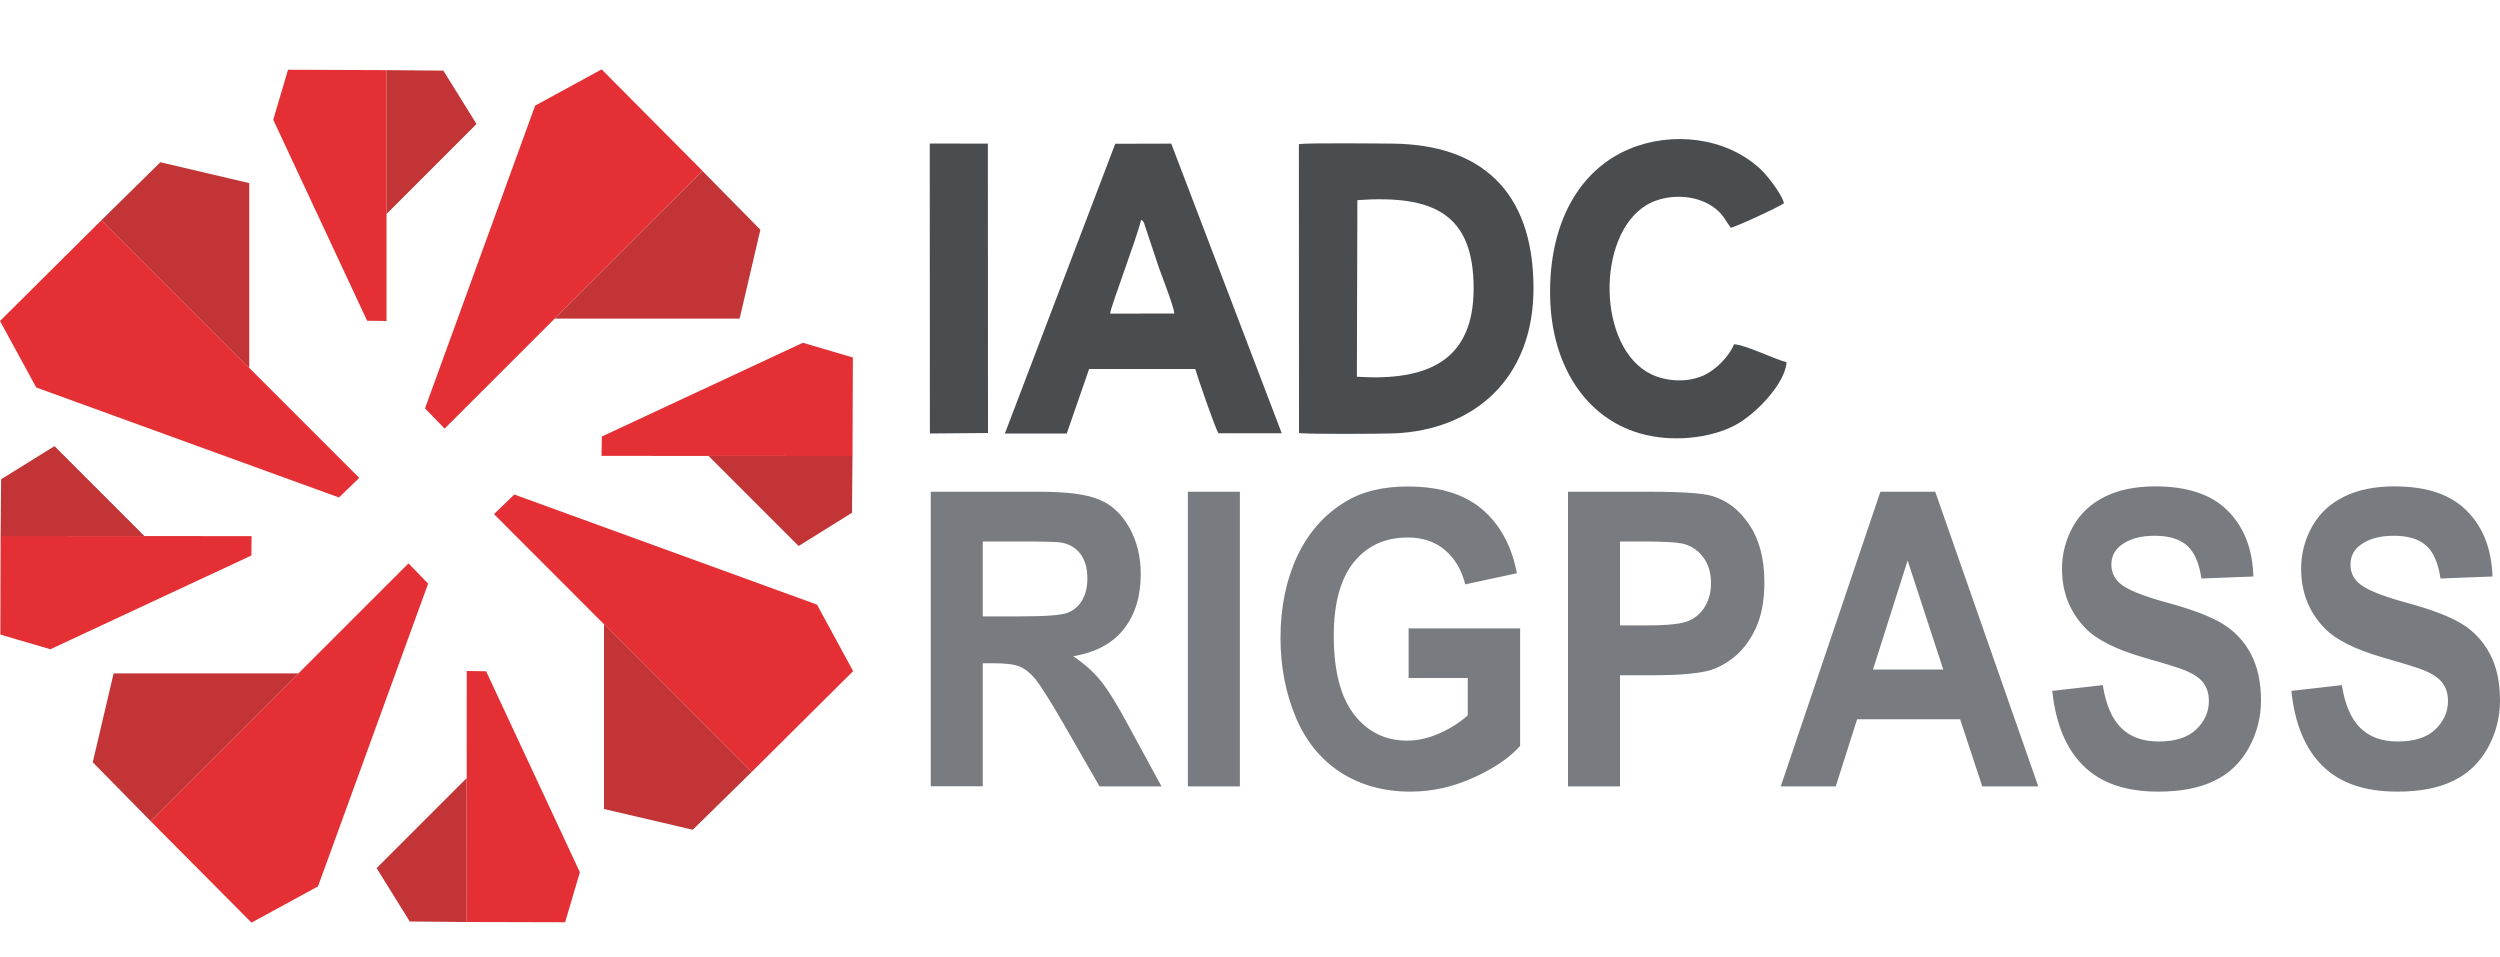 <svg xmlns="http://www.w3.org/2000/svg" xmlns:xlink="http://www.w3.org/1999/xlink" id="Layer_1" x="0px" y="0px" viewBox="0 0 200 76.6" style="enable-background:new 0 0 200 76.6;" xml:space="preserve"><style type="text/css">	.st0{fill:none;}	.st1{fill-rule:evenodd;clip-rule:evenodd;fill:#E43034;}	.st2{fill-rule:evenodd;clip-rule:evenodd;fill:#C23435;}	.st3{fill-rule:evenodd;clip-rule:evenodd;fill:#4A4D50;}	.st4{fill-rule:evenodd;clip-rule:evenodd;fill:#787B7F;}</style><g>	<polygon class="st1" points="34,32.67 35.57,34.29 56.2,13.67 48.13,5.55 42.81,8.45  "></polygon>	<polygon class="st2" points="44.38,25.49 59.17,25.49 60.83,18.38 56.2,13.68  "></polygon>	<polygon class="st1" points="29.37,25.66 30.92,25.68 30.92,5.61 23.04,5.58 21.86,9.58  "></polygon>	<polygon class="st2" points="30.92,17.12 38.12,9.92 35.47,5.65 30.92,5.61  "></polygon>	<polygon class="st1" points="48.15,34.92 48.12,36.47 68.2,36.48 68.23,28.6 64.23,27.42  "></polygon>	<polygon class="st2" points="56.69,36.48 63.89,43.68 68.16,41.02 68.2,36.48  "></polygon>	<polygon class="st1" points="38.89,53.7 37.34,53.68 37.33,73.76 45.21,73.78 46.39,69.78  "></polygon>	<polygon class="st2" points="37.33,62.25 30.13,69.45 32.78,73.72 37.33,73.76  "></polygon>	<polygon class="st1" points="20.11,44.44 20.13,42.89 0.05,42.88 0.03,50.77 4.03,51.94  "></polygon>	<polygon class="st2" points="11.56,42.89 4.36,35.69 0.09,38.34 0.05,42.89  "></polygon>	<polygon class="st1" points="41.14,39.56 39.52,41.13 60.13,61.76 68.25,53.69 65.36,48.37  "></polygon>	<polygon class="st2" points="48.32,49.93 48.32,64.72 55.42,66.38 60.13,61.76  "></polygon>	<polygon class="st1" points="34.25,46.69 32.68,45.07 12.05,65.69 20.12,73.81 25.44,70.91  "></polygon>	<polygon class="st2" points="23.88,53.87 9.09,53.87 7.42,60.98 12.05,65.69  "></polygon>	<polygon class="st1" points="27.12,39.8 28.74,38.23 8.12,17.61 0,25.68 2.9,31  "></polygon>	<polygon class="st2" points="19.94,29.43 19.94,14.65 12.83,12.98 8.12,17.61  "></polygon>	<path class="st3" d="M103.92,34.64c0.61,0.11,6.67,0.07,7.63,0.03c6.3-0.27,11.14-4.31,11.13-11.63  c-0.01-7.9-4.36-11.47-11.23-11.55c-1.09-0.01-6.9-0.07-7.54,0.04L103.92,34.64z M108.59,16.01c6.01-0.42,9.32,1.02,9.3,7.11  c-0.02,5.71-3.63,7.38-9.34,7.02L108.59,16.01z"></path>	<path class="st3" d="M87.13,29.52l8.49,0c0.19,0.66,1.6,4.78,1.86,5.14l5.06,0L93.7,11.49l-4.48,0.01l-8.83,23.18h4.95L87.13,29.52  z M88.81,25.09c0.03-0.53,2.08-5.87,2.48-7.5c0.26,0.18,0.06-0.03,0.23,0.25l1.18,3.54c0.26,0.74,1.21,3.15,1.25,3.7L88.81,25.09z"></path>	<path class="st3" d="M138.72,27.54c-0.37,0.96-1.48,2.09-2.49,2.52c-1.28,0.56-2.94,0.45-4.11-0.11  c-4.37-2.09-4.44-11.14-0.39-13.55c1.09-0.65,2.69-0.86,4.08-0.44c0.67,0.21,1.19,0.51,1.59,0.87c0.53,0.47,0.62,0.79,1.06,1.39  c0.4-0.06,4.01-1.73,4.26-1.97c-0.24-0.84-1.41-2.29-1.9-2.74c-2.8-2.58-7.13-3-10.48-1.59c-4.02,1.69-6.44,5.95-6.33,11.8  c0.1,5.52,2.85,9.7,7.18,10.95c2.51,0.73,5.6,0.42,7.63-0.66c1.73-0.92,4.03-3.42,4.1-5.03C141.88,28.7,139.63,27.58,138.72,27.54"></path>	<polygon class="st3" points="74.39,34.68 79.04,34.64 79.03,11.49 74.38,11.48  "></polygon>	<path class="st4" d="M183.31,55.27l4.04-0.46c0.24,1.55,0.73,2.69,1.47,3.42c0.74,0.73,1.74,1.09,3,1.09  c1.33,0,2.33-0.32,3.01-0.97c0.67-0.65,1.01-1.4,1.01-2.27c0-0.56-0.14-1.03-0.43-1.43c-0.28-0.39-0.78-0.73-1.48-1.02  c-0.48-0.2-1.58-0.54-3.3-1.03c-2.21-0.64-3.77-1.42-4.66-2.34c-1.26-1.3-1.88-2.89-1.88-4.76c0-1.2,0.29-2.33,0.88-3.38  c0.59-1.05,1.44-1.84,2.56-2.39c1.11-0.55,2.45-0.82,4.03-0.82c2.57,0,4.5,0.65,5.79,1.96c1.3,1.31,1.98,3.06,2.05,5.25l-4.16,0.16  c-0.18-1.22-0.55-2.09-1.13-2.62c-0.58-0.53-1.45-0.8-2.61-0.8c-1.19,0-2.13,0.28-2.81,0.85c-0.43,0.37-0.65,0.86-0.65,1.47  c0,0.56,0.2,1.04,0.62,1.43c0.52,0.51,1.79,1.04,3.8,1.59c2.01,0.54,3.5,1.11,4.46,1.69c0.97,0.59,1.72,1.38,2.26,2.4  c0.55,1.02,0.82,2.27,0.82,3.75c0,1.35-0.33,2.62-0.98,3.8c-0.66,1.18-1.58,2.06-2.77,2.63c-1.19,0.58-2.68,0.86-4.47,0.86  c-2.6,0-4.59-0.68-5.98-2.06C184.41,59.9,183.58,57.9,183.31,55.27 M164.18,55.27l4.04-0.46c0.25,1.55,0.73,2.69,1.47,3.42  c0.74,0.73,1.74,1.09,3,1.09c1.33,0,2.33-0.32,3.01-0.97c0.67-0.65,1.01-1.4,1.01-2.27c0-0.56-0.14-1.03-0.42-1.43  c-0.28-0.39-0.78-0.73-1.49-1.02c-0.48-0.2-1.58-0.54-3.3-1.03c-2.21-0.64-3.77-1.42-4.66-2.34c-1.26-1.3-1.88-2.89-1.88-4.76  c0-1.2,0.3-2.33,0.88-3.38c0.59-1.05,1.44-1.84,2.56-2.39c1.11-0.55,2.45-0.82,4.03-0.82c2.57,0,4.5,0.65,5.8,1.96  c1.3,1.31,1.98,3.06,2.04,5.25l-4.16,0.16c-0.17-1.22-0.55-2.09-1.13-2.62c-0.58-0.53-1.45-0.8-2.61-0.8  c-1.19,0-2.13,0.28-2.8,0.85c-0.44,0.37-0.66,0.86-0.66,1.47c0,0.56,0.21,1.04,0.62,1.43c0.52,0.51,1.79,1.04,3.8,1.59  c2.01,0.54,3.5,1.11,4.46,1.69c0.97,0.59,1.72,1.38,2.27,2.4c0.54,1.02,0.82,2.27,0.82,3.75c0,1.35-0.33,2.62-0.98,3.8  c-0.66,1.18-1.57,2.06-2.77,2.63c-1.19,0.58-2.69,0.86-4.47,0.86c-2.6,0-4.59-0.68-5.98-2.06C165.28,59.9,164.46,57.9,164.18,55.27  z M155.46,53.56l-2.85-8.72l-2.77,8.72H155.46z M163.06,62.91h-4.48l-1.77-5.37h-8.24l-1.71,5.37h-4.4l7.97-23.57h4.39  L163.06,62.91z M129.6,43.32v6.71h2.26c1.63,0,2.71-0.13,3.26-0.37c0.55-0.25,0.98-0.63,1.29-1.16c0.31-0.53,0.47-1.14,0.47-1.84  c0-0.86-0.22-1.57-0.66-2.13c-0.44-0.56-0.99-0.91-1.66-1.05c-0.49-0.1-1.48-0.16-2.97-0.16H129.6z M125.44,62.91V39.34h6.65  c2.52,0,4.16,0.12,4.92,0.35c1.18,0.36,2.16,1.12,2.95,2.31c0.79,1.18,1.19,2.71,1.19,4.59c0,1.45-0.23,2.66-0.68,3.65  c-0.46,0.99-1.04,1.76-1.74,2.33c-0.7,0.56-1.42,0.93-2.15,1.11c-0.99,0.23-2.42,0.34-4.29,0.34h-2.69v8.89H125.44z M112.69,54.25  v-3.98h8.92v9.4c-0.86,0.97-2.12,1.82-3.77,2.56c-1.65,0.74-3.31,1.1-5,1.1c-2.15,0-4.01-0.52-5.61-1.55  c-1.59-1.04-2.79-2.52-3.59-4.45c-0.8-1.93-1.2-4.03-1.2-6.29c0-2.46,0.45-4.64,1.34-6.55c0.9-1.91,2.21-3.38,3.93-4.4  c1.32-0.79,2.96-1.17,4.91-1.17c2.55,0,4.54,0.61,5.97,1.84c1.43,1.23,2.35,2.93,2.76,5.1l-4.13,0.89  c-0.29-1.16-0.83-2.07-1.63-2.75c-0.79-0.67-1.79-1-2.98-1c-1.81,0-3.24,0.66-4.31,1.98c-1.06,1.32-1.6,3.28-1.6,5.87  c0,2.8,0.54,4.9,1.62,6.3c1.08,1.4,2.5,2.1,4.25,2.1c0.86,0,1.73-0.2,2.6-0.59c0.88-0.39,1.62-0.87,2.25-1.43v-2.99H112.69z   M95.03,62.91V39.34h4.16v23.57H95.03z M78.62,49.31h3.07c1.99,0,3.23-0.1,3.72-0.29c0.49-0.19,0.89-0.53,1.16-1  c0.28-0.47,0.42-1.06,0.42-1.77c0-0.8-0.19-1.43-0.55-1.93c-0.37-0.49-0.89-0.8-1.56-0.92c-0.34-0.05-1.35-0.08-3.02-0.08h-3.24  V49.31z M74.46,62.91V39.34h8.73c2.19,0,3.79,0.21,4.78,0.64c1,0.42,1.79,1.18,2.39,2.25c0.6,1.09,0.9,2.32,0.9,3.71  c0,1.77-0.45,3.23-1.35,4.38c-0.9,1.15-2.25,1.87-4.05,2.18c0.89,0.6,1.63,1.26,2.21,1.98c0.58,0.72,1.37,1.99,2.35,3.83l2.5,4.6  h-4.96L85,57.76c-1.06-1.83-1.8-2.98-2.19-3.46c-0.39-0.47-0.81-0.8-1.25-0.98c-0.44-0.18-1.14-0.26-2.1-0.26h-0.84v9.84H74.46z"></path></g></svg>
